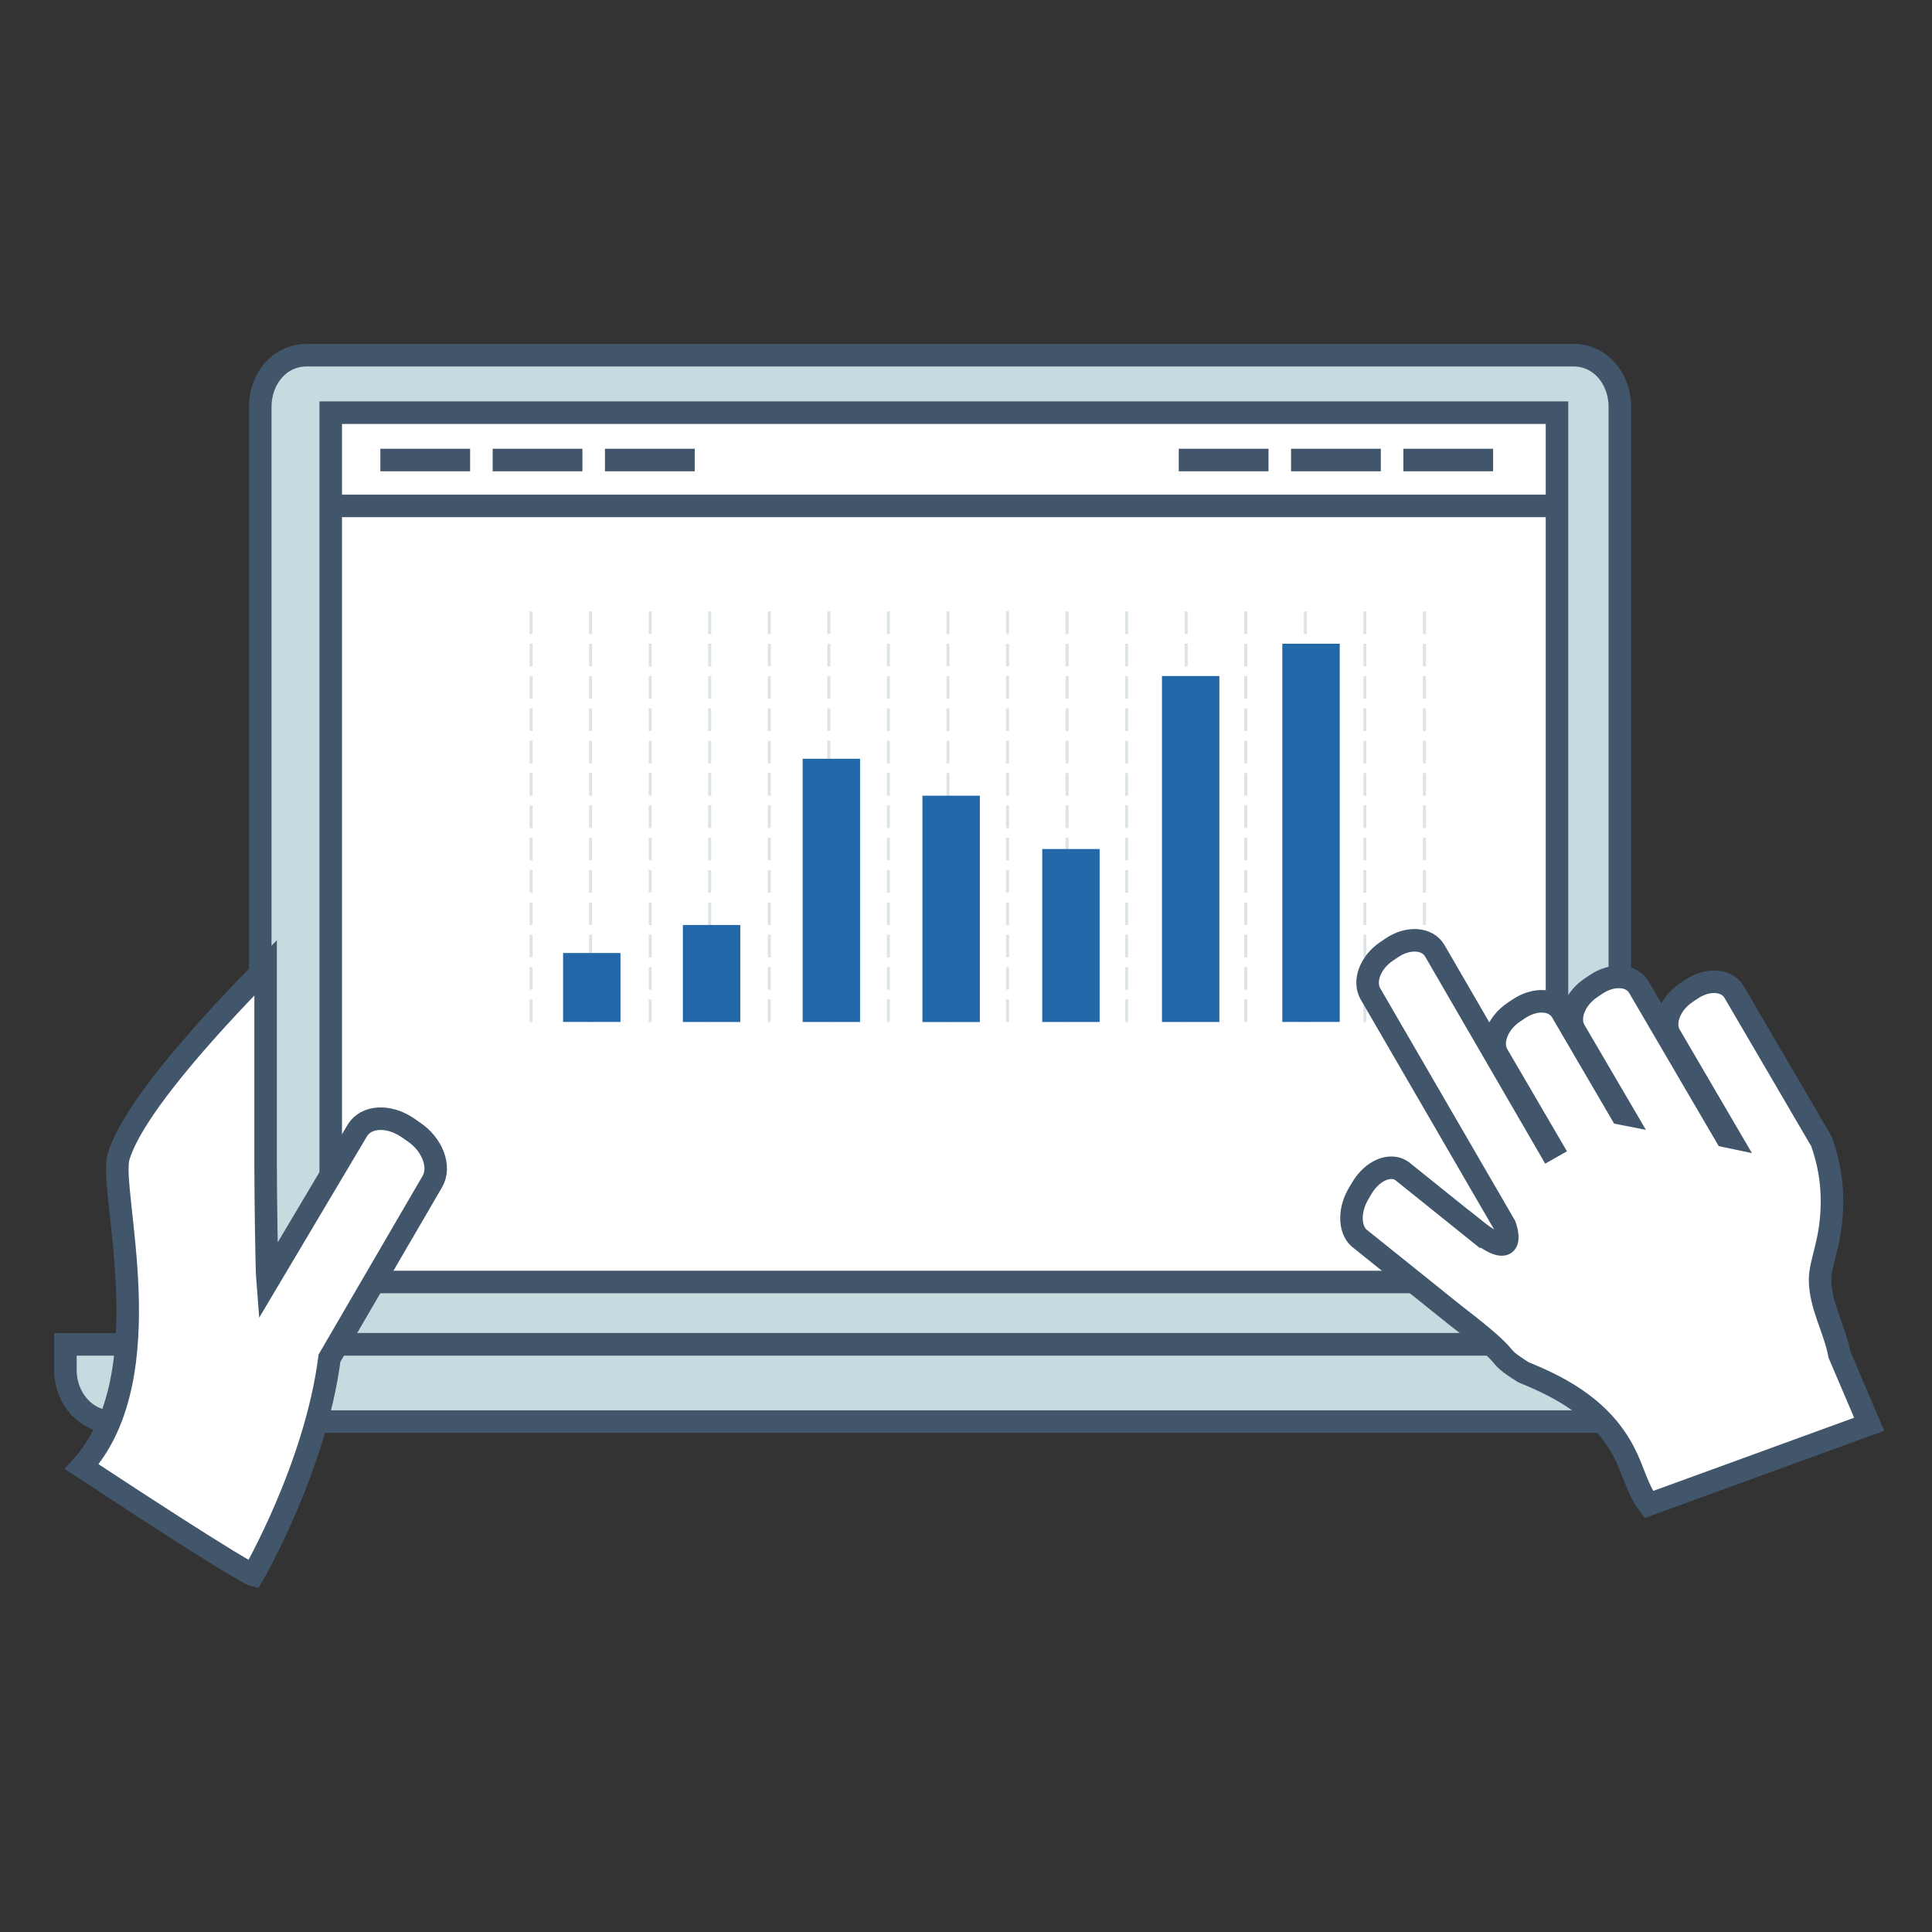 <svg viewBox="0 0 48 48" xmlns="http://www.w3.org/2000/svg" fill-rule="evenodd" clip-rule="evenodd" stroke-miterlimit="10"><rect x="0" y="0" width="48" height="48" fill="#333333" stroke="none"/><path fill="#fff" d="M8.217 10.253h30.467v21.598H8.217z"/><path d="M38.683 31.851H8.217V10.253h30.466v21.598zm.412-23.026H7.614c-.66 0-1.148.575-1.148 1.284v23.288h33.778V10.109c0-.709-.488-1.284-1.149-1.284zM1.625 33.401v.635c0 .709.513 1.283 1.145 1.283h41.168c.634 0 1.147-.574 1.147-1.283v-.635H1.625zM38.683 12.569H8.216" fill="#c5dbdf" fill-rule="nonzero" stroke="#42566b" stroke-width=".56"/><path d="M9.45 11.429h8.001M29.286 11.429h8" fill="none" stroke="#42566b" stroke-width=".56" stroke-dasharray="2.23,.56"/><path d="M10.271 28.115l-.155-.106c-.475-.318-1.031-.28-1.244.087L6.647 31.84c-.023-.281-.048-2.243-.048-2.861v-4.935c-.944.961-3.269 3.381-3.655 4.701-.242.83 1.13 5.429-.913 7.694 3.98 2.62 4.256 2.69 4.256 2.69s1.548-2.664 1.899-5.386l2.555-4.387c.213-.367.006-.922-.47-1.241z" fill="#fff" fill-rule="nonzero" stroke="#42566b" stroke-width=".56"/><path d="M13.232 15.753h-.076v-.563h.076v.563zm0 .803h-.076v-.563h.076v.563zm0 .803h-.076v-.562h.076v.562zm0 .803h-.076v-.563h.076v.563zm0 .804h-.076v-.563h.076v.563zm0 .803h-.076v-.563h.076v.563zm0 .803h-.076v-.563h.076v.563zm0 .803h-.076v-.562h.076v.562zm0 .803h-.076v-.562h.076v.562zm0 .803h-.076v-.561h.076v.561zm0 .804h-.076v-.562h.076v.562zm0 .803h-.076v-.562h.076v.562zm0 .803h-.076v-.562h.076v.562zM14.71 15.753h-.074v-.563h.074v.563zm0 .803h-.074v-.563h.074v.563zm0 .803h-.074v-.562h.074v.562zm0 .803h-.074v-.563h.074v.563zm0 .804h-.074v-.563h.074v.563zm0 .803h-.074v-.563h.074v.563zm0 .803h-.074v-.563h.074v.563zm0 .803h-.074v-.562h.074v.562zm0 .803h-.074v-.562h.074v.562zm0 .803h-.074v-.561h.074v.561zm0 .804h-.074v-.562h.074v.562zm0 .803h-.074v-.562h.074v.562zm0 .803h-.074v-.562h.074v.562zM16.19 15.753h-.074v-.563h.074v.563zm0 .803h-.074v-.563h.074v.563zm0 .803h-.074v-.562h.074v.562zm0 .803h-.074v-.563h.074v.563zm0 .804h-.074v-.563h.074v.563zm0 .803h-.074v-.563h.074v.563zm0 .803h-.074v-.563h.074v.563zm0 .803h-.074v-.562h.074v.562zm0 .803h-.074v-.562h.074v.562zm0 .803h-.074v-.561h.074v.561zm0 .804h-.074v-.562h.074v.562zm0 .803h-.074v-.562h.074v.562zm0 .803h-.074v-.562h.074v.562zM17.67 15.753h-.075v-.563h.075v.563zm0 .803h-.075v-.563h.075v.563zm0 .803h-.075v-.562h.075v.562zm0 .803h-.075v-.563h.075v.563zm0 .804h-.075v-.563h.075v.563zm0 .803h-.075v-.563h.075v.563zm0 .803h-.075v-.563h.075v.563zm0 .803h-.075v-.562h.075v.562zm0 .803h-.075v-.562h.075v.562zm0 .803h-.075v-.561h.075v.561zm0 .804h-.075v-.562h.075v.562zm0 .803h-.075v-.562h.075v.562zm0 .803h-.075v-.562h.075v.562zM19.15 15.753h-.075v-.563h.075v.563zm0 .803h-.075v-.563h.075v.563zm0 .803h-.075v-.562h.075v.562zm0 .803h-.075v-.563h.075v.563zm0 .804h-.075v-.563h.075v.563zm0 .803h-.075v-.563h.075v.563zm0 .803h-.075v-.563h.075v.563zm0 .803h-.075v-.562h.075v.562zm0 .803h-.075v-.562h.075v.562zm0 .803h-.075v-.561h.075v.561zm0 .804h-.075v-.562h.075v.562zm0 .803h-.075v-.562h.075v.562zm0 .803h-.075v-.562h.075v.562zM20.63 15.753h-.075v-.563h.075v.563zm0 .803h-.075v-.563h.075v.563zm0 .803h-.075v-.562h.075v.562zm0 .803h-.075v-.563h.075v.563zm0 .804h-.075v-.563h.075v.563zm0 .803h-.075v-.563h.075v.563zm0 .803h-.075v-.563h.075v.563zm0 .803h-.075v-.562h.075v.562zm0 .803h-.075v-.562h.075v.562zm0 .803h-.075v-.561h.075v.561zm0 .804h-.075v-.562h.075v.562zm0 .803h-.075v-.562h.075v.562zm0 .803h-.075v-.562h.075v.562zM22.109 15.753h-.074v-.563h.074v.563zm0 .803h-.074v-.563h.074v.563zm0 .803h-.074v-.562h.074v.562zm0 .803h-.074v-.563h.074v.563zm0 .804h-.074v-.563h.074v.563zm0 .803h-.074v-.563h.074v.563zm0 .803h-.074v-.563h.074v.563zm0 .803h-.074v-.562h.074v.562zm0 .803h-.074v-.562h.074v.562zm0 .803h-.074v-.561h.074v.561zm0 .804h-.074v-.562h.074v.562zm0 .803h-.074v-.562h.074v.562zm0 .803h-.074v-.562h.074v.562zM23.589 15.753h-.074v-.563h.074v.563zm0 .803h-.074v-.563h.074v.563zm0 .803h-.074v-.562h.074v.562zm0 .803h-.074v-.563h.074v.563zm0 .804h-.074v-.563h.074v.563zm0 .803h-.074v-.563h.074v.563zm0 .803h-.074v-.563h.074v.563zm0 .803h-.074v-.562h.074v.562zm0 .803h-.074v-.562h.074v.562zm0 .803h-.074v-.561h.074v.561zm0 .804h-.074v-.562h.074v.562zm0 .803h-.074v-.562h.074v.562zm0 .803h-.074v-.562h.074v.562zM25.07 15.753h-.076v-.563h.076v.563zm0 .803h-.076v-.563h.076v.563zm0 .803h-.076v-.562h.076v.562zm0 .803h-.076v-.563h.076v.563zm0 .804h-.076v-.563h.076v.563zm0 .803h-.076v-.563h.076v.563zm0 .803h-.076v-.563h.076v.563zm0 .803h-.076v-.562h.076v.562zm0 .803h-.076v-.562h.076v.562zm0 .803h-.076v-.561h.076v.561zm0 .804h-.076v-.562h.076v.562zm0 .803h-.076v-.562h.076v.562zm0 .803h-.076v-.562h.076v.562zM26.549 15.753h-.075v-.563h.075v.563zm0 .803h-.075v-.563h.075v.563zm0 .803h-.075v-.562h.075v.562zm0 .803h-.075v-.563h.075v.563zm0 .804h-.075v-.563h.075v.563zm0 .803h-.075v-.563h.075v.563zm0 .803h-.075v-.563h.075v.563zm0 .803h-.075v-.562h.075v.562zm0 .803h-.075v-.562h.075v.562zm0 .803h-.075v-.561h.075v.561zm0 .804h-.075v-.562h.075v.562zm0 .803h-.075v-.562h.075v.562zm0 .803h-.075v-.562h.075v.562zM28.028 15.753h-.074v-.563h.074v.563zm0 .803h-.074v-.563h.074v.563zm0 .803h-.074v-.562h.074v.562zm0 .803h-.074v-.563h.074v.563zm0 .804h-.074v-.563h.074v.563zm0 .803h-.074v-.563h.074v.563zm0 .803h-.074v-.563h.074v.563zm0 .803h-.074v-.562h.074v.562zm0 .803h-.074v-.562h.074v.562zm0 .803h-.074v-.561h.074v.561zm0 .804h-.074v-.562h.074v.562zm0 .803h-.074v-.562h.074v.562zm0 .803h-.074v-.562h.074v.562zM29.508 15.753h-.075v-.563h.075v.563zm0 .803h-.075v-.563h.075v.563zm0 .803h-.075v-.562h.075v.562zm0 .803h-.075v-.563h.075v.563zm0 .804h-.075v-.563h.075v.563zm0 .803h-.075v-.563h.075v.563zm0 .803h-.075v-.563h.075v.563zm0 .803h-.075v-.562h.075v.562zm0 .803h-.075v-.562h.075v.562zm0 .803h-.075v-.561h.075v.561zm0 .804h-.075v-.562h.075v.562zm0 .803h-.075v-.562h.075v.562zm0 .803h-.075v-.562h.075v.562zM30.988 15.753h-.075v-.563h.075v.563zm0 .803h-.075v-.563h.075v.563zm0 .803h-.075v-.562h.075v.562zm0 .803h-.075v-.563h.075v.563zm0 .804h-.075v-.563h.075v.563zm0 .803h-.075v-.563h.075v.563zm0 .803h-.075v-.563h.075v.563zm0 .803h-.075v-.562h.075v.562zm0 .803h-.075v-.562h.075v.562zm0 .803h-.075v-.561h.075v.561zm0 .804h-.075v-.562h.075v.562zm0 .803h-.075v-.562h.075v.562zm0 .803h-.075v-.562h.075v.562zM32.468 15.753h-.075v-.563h.075v.563zm0 .803h-.075v-.563h.075v.563zm0 .803h-.075v-.562h.075v.562zm0 .803h-.075v-.563h.075v.563zm0 .804h-.075v-.563h.075v.563zm0 .803h-.075v-.563h.075v.563zm0 .803h-.075v-.563h.075v.563zm0 .803h-.075v-.562h.075v.562zm0 .803h-.075v-.562h.075v.562zm0 .803h-.075v-.561h.075v.561zm0 .804h-.075v-.562h.075v.562zm0 .803h-.075v-.562h.075v.562zm0 .803h-.075v-.562h.075v.562zM33.947 15.753h-.074v-.563h.074v.563zm0 .803h-.074v-.563h.074v.563zm0 .803h-.074v-.562h.074v.562zm0 .803h-.074v-.563h.074v.563zm0 .804h-.074v-.563h.074v.563zm0 .803h-.074v-.563h.074v.563zm0 .803h-.074v-.563h.074v.563zm0 .803h-.074v-.562h.074v.562zm0 .803h-.074v-.562h.074v.562zm0 .803h-.074v-.561h.074v.561zm0 .804h-.074v-.562h.074v.562zm0 .803h-.074v-.562h.074v.562zm0 .803h-.074v-.562h.074v.562zM35.427 15.753h-.075v-.563h.075v.563zm0 .803h-.075v-.563h.075v.563zm0 .803h-.075v-.562h.075v.562zm0 .803h-.075v-.563h.075v.563zm0 .804h-.075v-.563h.075v.563zm0 .803h-.075v-.563h.075v.563zm0 .803h-.075v-.563h.075v.563zm0 .803h-.075v-.562h.075v.562zm0 .803h-.075v-.562h.075v.562zm0 .803h-.075v-.561h.075v.561zm0 .804h-.075v-.562h.075v.562zm0 .803h-.075v-.562h.075v.562zm0 .803h-.075v-.562h.075v.562z" fill="#a9bcbf" fill-opacity=".4" fill-rule="nonzero"/><path fill="#2267a8" d="M13.99 23.677h1.426v1.713H13.99zM16.966 22.981h1.426v2.41h-1.426zM19.942 18.851h1.426v6.54h-1.426zM22.918 19.769h1.426v5.623h-1.426zM25.894 21.094h1.426v4.297h-1.426zM28.869 16.796h1.426v8.595h-1.426zM31.859 15.993h1.426v9.397h-1.426z"/><path d="M40.361 36.106c.215.411.315.889.602 1.274l5.476-1.995-.739-1.732c-.119-.634-.48-1.221-.48-1.856 0-.47.295-.944.295-1.96 0-.489-.081-.975-.259-1.475l-2.17-3.712c-.181-.313-.655-.346-1.06-.075l-.133.089c-.404.271-.585.744-.404 1.056l1.476 2.524-.085-.018-2.162-3.697c-.181-.313-.655-.346-1.06-.075l-.132.089c-.405.272-.586.744-.405 1.057l1.215 2.076-.056-.011-1.478-2.53c-.182-.312-.656-.346-1.06-.075l-.134.089c-.403.271-.585.744-.403 1.056l1.341 2.295-.053.03-2.848-4.91c-.181-.312-.656-.347-1.06-.075l-.133.089c-.405.271-.585.744-.404 1.057l3.341 5.759s.377.995-.755.088l-.001.003-1.805-1.45c-.289-.199-.731-.01-.989.42l-.084.142c-.258.432-.232.942.056 1.141l2.344 1.882c1.64 1.258.855.886 1.698 1.419 1.003.405 1.97.951 2.508 2.011" fill="#fff" fill-rule="nonzero"/><path d="M40.361 36.106c.215.411.315.889.602 1.274l5.476-1.995-.739-1.732c-.119-.634-.48-1.221-.48-1.856 0-.47.295-.944.295-1.96 0-.489-.081-.975-.259-1.475l-2.17-3.712c-.181-.313-.655-.346-1.06-.075l-.133.089c-.404.271-.585.744-.404 1.056l1.476 2.524-.085-.018-2.162-3.697c-.181-.313-.655-.346-1.06-.075l-.132.089c-.405.272-.586.744-.405 1.057l1.215 2.076-.056-.011-1.478-2.53c-.181-.312-.656-.346-1.06-.075l-.134.089c-.403.271-.585.744-.403 1.056l1.341 2.295-.053.03-2.847-4.91c-.182-.312-.657-.347-1.061-.075l-.133.089c-.405.271-.586.744-.404 1.057l3.341 5.759s.376.995-.755.088l-.001.003-1.805-1.45c-.289-.199-.731-.01-.989.42l-.084.142c-.258.432-.232.942.056 1.141l2.344 1.882c1.64 1.258.855.886 1.697 1.419 1.004.405 1.971.951 2.509 2.011z" fill="none" stroke="#42566b" stroke-width=".56"/></svg>